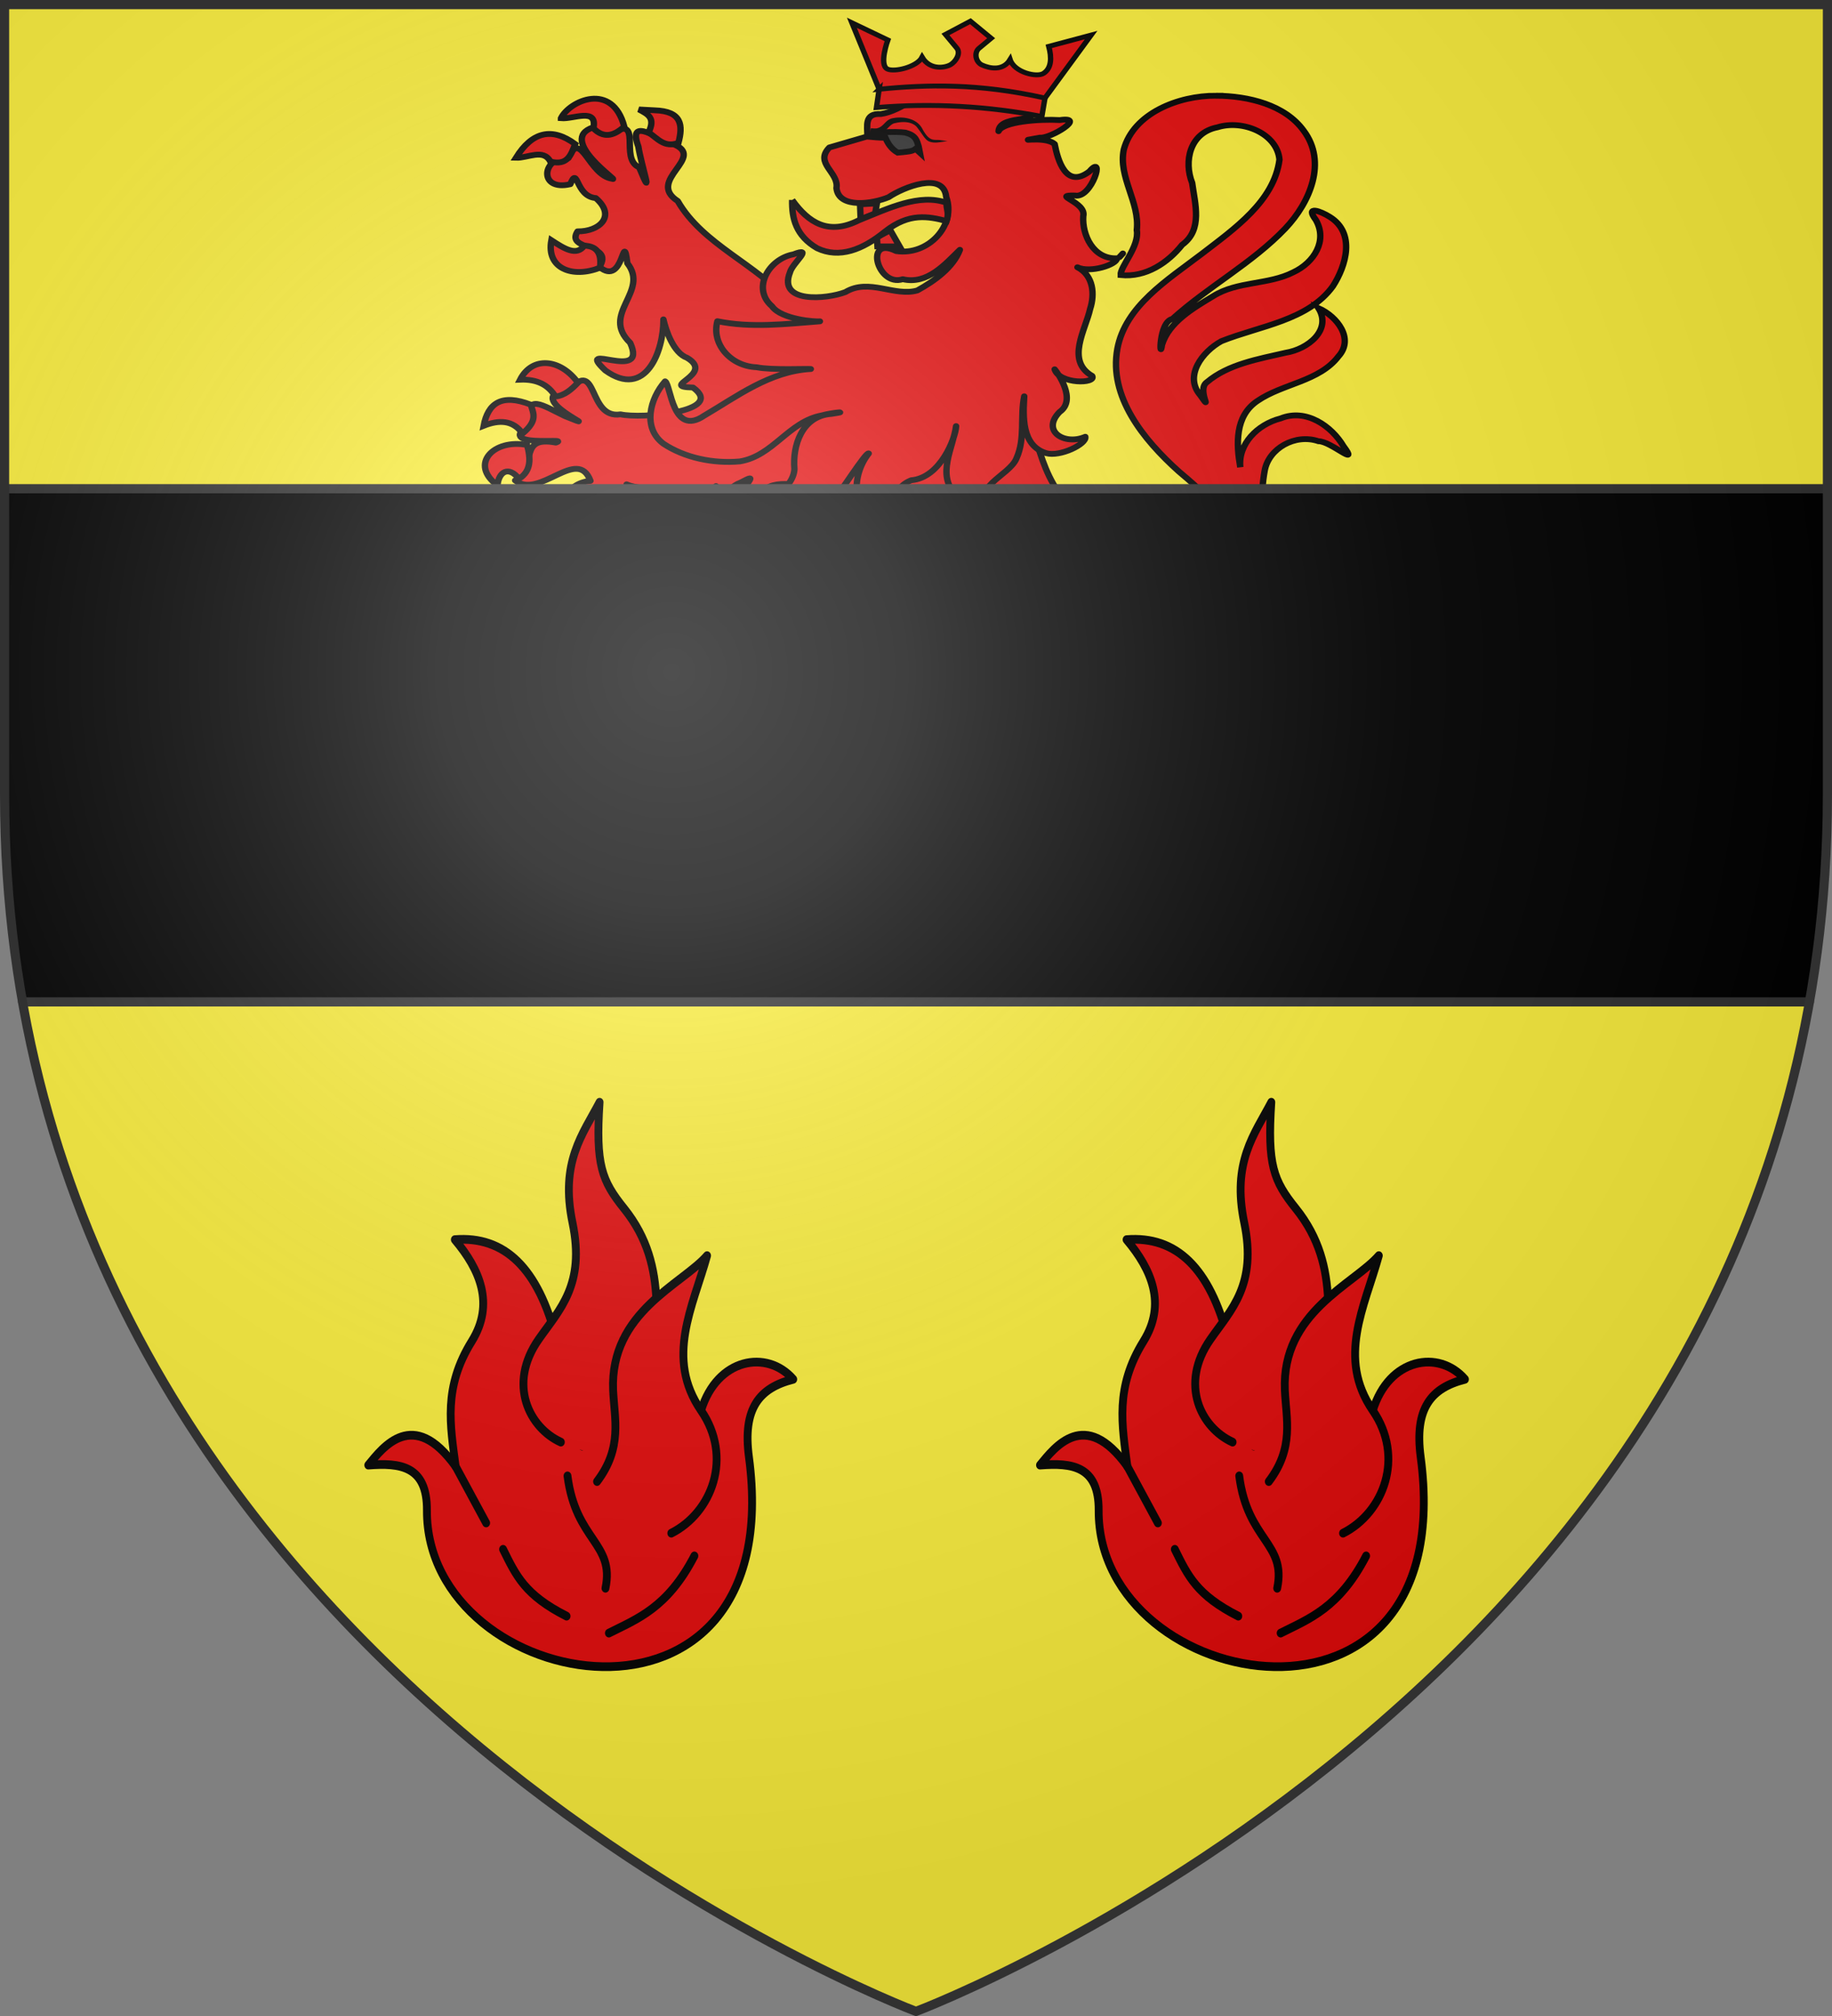 <svg xmlns="http://www.w3.org/2000/svg" xmlns:xlink="http://www.w3.org/1999/xlink" width="600" height="660" version="1.0"><rect width="100%" height="100%" fill="#808080" stroke="none"/><defs><g id="c"><path id="b" d="M0 0v1h.5z" transform="rotate(18 3.157 -.5)"/><use xlink:href="#b" width="810" height="540" transform="scale(-1 1)"/></g><g id="d"><use xlink:href="#c" width="810" height="540" transform="rotate(72)"/><use xlink:href="#c" width="810" height="540" transform="rotate(144)"/></g><g id="f"><path id="e" d="M0 0v1h.5z" transform="rotate(18 3.157 -.5)"/><use xlink:href="#e" width="810" height="540" transform="scale(-1 1)"/></g><g id="g"><use xlink:href="#f" width="810" height="540" transform="rotate(72)"/><use xlink:href="#f" width="810" height="540" transform="rotate(144)"/></g><path id="h" d="M-298.5-298.5h597V-40C298.5 246.31 0 358.5 0 358.5S-298.5 246.31-298.5-40z"/><path id="a" d="M2.922 27.673c0-5.952 2.317-9.844 5.579-11.013 1.448-.519 3.307-.273 5.018 1.447 2.119 2.129 2.736 7.993-3.483 9.121.658-.956.619-3.081-.714-3.787-.99-.524-2.113-.253-2.676.123-.824.552-1.729 2.106-1.679 4.108z"/><radialGradient id="j" cx="-80" cy="-80" r="405" gradientUnits="userSpaceOnUse"><stop offset="0" style="stop-color:#fff;stop-opacity:.31"/><stop offset=".19" style="stop-color:#fff;stop-opacity:.25"/><stop offset=".6" style="stop-color:#6b6b6b;stop-opacity:.125"/><stop offset="1" style="stop-color:#000;stop-opacity:.125"/></radialGradient></defs><g transform="translate(300 300)"><use xlink:href="#h" width="600" height="660" style="fill:#fcef3c"/></g><g transform="translate(300 300)"><path d="M-91.528-911.335c-17.582-.117-38.45 9.014-42.97 27.495-2.703 14.218 7.516 26.974 6.03 41.254 1.345 8.287-7.811 18.78-7.513 23.02 11.827 1.33 22.038-6.395 28.618-15.497 9.707-7.71 5.932-21.162 4.656-31.658-3.929-10.928-1.244-25.643 11.8-28.455 11.87-4.08 27.786 3.28 28.818 16.559-2.53 21.312-20.953 35.314-36.194 48.217-15.867 13.333-35.512 26.565-39.218 48.54-4.077 24.463 12.05 46.374 28.506 62.664 11.077 10.284 24.307 22.65 23.652 39.067-.81 13.96-15.963 21.633-28.614 20.566-16.238-.676-30.703-11.339-38.756-25.055l-14.905 15.961 42.572 21.278c15.777 5.057 36.427 4.928 46.994-9.963 5.616-6.924 7.504-15.784 7.077-24.505.704-12.566-.055-25.284 2.012-37.713 1.854-11.301 14.081-19.051 25-15.034 5.865-.027 19.222 13.78 11.623 2.495-5.472-10.13-17.284-19.492-29.21-14.163-10.872 3.048-19.883 13.251-18.761 24.965-1.852-11.618-2.667-26.153 8.037-33.95 11.756-8.844 28.724-9.884 37.625-22.743 7.426-9.01-.567-20.424-9.33-24.717 6.384 11.21-4.886 21.066-15.26 22.862-12.69 3.233-26.626 5.797-36.529 14.981-5.131 3.812 3.146 16.49-3.148 6.741-7.7-9.83.947-22.3 9.81-27.646 17.853-7.826 40.284-10.529 51.843-28.063 6.18-10.506 10.675-27.237-1.43-35.516-4.152-2.882-11.7-6.114-6.464 1.588 5.495 10.537-.695 21.693-10.482 26.74-11.537 6.5-26.079 4.451-37.238 12.184-9.505 6.286-20.561 13.346-23.863 24.884-1.125 9.223-1.62-11.67 4.863-13.202 16.532-16.483 37.146-28.525 52.48-46.23 11.534-13.374 19.532-34.012 8.558-50.08-8.674-13.235-25.706-17.757-40.689-17.87z" style="fill:#e20909;fill-opacity:1;stroke:#000;stroke-width:2.969;stroke-miterlimit:4;stroke-dasharray:none;stroke-opacity:1;display:inline" transform="matrix(.704 0 0 .64 162.752 314.584)"/><path d="M-81.344-595.156c-17.174 6.264 13.054 28.383 8.813 26.312-10.913-1.673-14.559-25.818-20.344-10.593-12.332-1.025-14.217 17.293.875 13.375 3.622-9.922 2.258 6.24 11.844 7.093 9.65 9.218 1.726 17.183-8.469 17.032-5.866 10.128 17.26 5.869 10.156 18.187 11.636 10.505 10.841-20.23 13.031-1.844 10.432 14.557-12.724 25.86 1.282 40.657 8.608 20.765-26.633-1.577-11.531 14.156 18.8 14.93 27.131-10.08 27-26.125 1.161 5.83 4.765 17.227 11 19.656 13.307 8.645-13.587 14.869 2.75 15.188 15.72 12.492-24.416 16.122-33.688 13.718-15.4 2.637-10.433-29.03-23.875-12.531-24.798 3.16 20.19 23.283-1.937 13.469-10.255-5.35-18.936-12.398-15.97 3.531-18.24 13.707 19.356 7.014 11.657 10-17.774-3.587-8.361 11.815-18.906 19.344 11.387 9.906 28.942-17.575 35.031.219-11.26.938-16.702 14.632-1.781 11.593 8.933 7.669 23.246 5.082 18.594-9.812 9.46 4.465 24.42-1.57 9.937 10.312 7.658 3.07 18.578 2.635 20.438-2.094 10.635 10.881 12.82-21.21 10.28.157 2.703 6.654 14.105-1.148 20.657-.906 3.104-10.484 16.008-8.036 26.438-5.282 12.632 7.79 26.597 9.215 41.187 9.844 2.059.225 3.376.357 4.344.438-2.217-.07-5.943.007-7.469 1.187 14.974 13.141 36.386 21.979 45 41.906-1.211 9.786-2.568 24.795-1 34.219h72.656c-7.899-14.1-.573-35.319-14.344-46.156-10.934-9.009-11.05-24.429-22.062-32.781-16.242-17.988-15.413-44.791-25.5-65.032-34.952-12.954-69.891-25.89-104.844-38.844-15.02-19.663-40.155-29.42-51.937-51.906-15.052-10.654 13.835-22.375-2.25-29.187-5.76-1.506-21.5-14.962-16.063 1.343 1.275 9.157 7.562 29.791.375 10.625-9.608-4.456 2.3-27.154-13.312-17.312-3.23 1.524-5.931-1.276-8.063-3.156" style="fill:#e20909;fill-opacity:1;stroke:#000;stroke-width:2.969;stroke-linecap:round;stroke-linejoin:round;stroke-miterlimit:4;stroke-dasharray:none;stroke-opacity:1;display:inline" transform="matrix(.704 0 0 .64 -48.448 122.584)"/><g style="display:inline"><path d="M936.986-243.132c-3.142-5.778-8.358-8.972-16.42-8.62 5.664-12.195 18.703-10.83 26.905 1.538-3.02 3.426-6.157 6.587-10.485 7.082zM903.619-228.173c2.005-11.56 8.344-16.617 21.942-10.783.968 4.198 3.601 7.868-3.84 14.726-4.541-6.923-10.886-7.07-18.102-3.943zM923.816-218.334c1.706 6.904 1.973 13.256-3.768 17.3-4.803-6.817-9.478-3.584-10.005 3.332-13.36-10.874-1.648-23.972 13.773-20.632zM946.472-188.109c5.9-.861 10.1.925 13.466 4.014-13.073 15.12-25.031 4.951-27.215-1.425 5.045-1.494 15.701 3.84 13.75-2.589z" style="fill:#e20909;fill-opacity:1;stroke:#000;stroke-width:2.969;stroke-miterlimit:4;stroke-dasharray:none;stroke-opacity:1" transform="matrix(.704 0 0 .64 -777.736 -14.579)"/></g><g style="fill:#e20909;display:inline"><path d="M957.717-309.012c-12.723 5.499-25.08.511-22.605-14.06 6.047 4.308 11.679 8.312 15.306 2.769 5.236.213 8.328 3.143 7.3 11.291zM934.64-363.338c-3.256-6.757-10.529-1.706-16.011-1.917 7.607-13.469 16.803-15.718 27.55-7.03-1.872 5.482-3.556 11.204-11.538 8.947zM939.586-385.494c5.894.579 17.039-5.628 15.07 5.113 4.46 5.073 9.278 4.295 14.364-.852-5.58-23.116-25.467-13.216-29.434-4.261zM980.323-378.25c3.268-7.341-.09-9.17-4.474-11.718l7.3.426c12.766.406 13.22 7.775 11.067 16.617-6.465 2.788-9.778-2.267-13.893-5.326z" style="fill:#e20909;fill-opacity:1;stroke:#000;stroke-width:2.969;stroke-miterlimit:4;stroke-dasharray:none;stroke-opacity:1" transform="matrix(.704 0 0 .64 -777.736 -14.579)"/></g><path d="m-238.83-834.234-4.325-8.314-6.216 3.668.27 4.646zM-257.209-855.753l7.838-.489-.81 5.135-6.758 2.935z" style="fill:#e20909;fill-opacity:1;stroke:#000;stroke-width:2.969;stroke-miterlimit:4;stroke-dasharray:none;stroke-opacity:1;display:inline" transform="matrix(.704 0 0 .64 162.752 314.584)"/><path d="M-218.921-912.473c-11.224-1.46-18.244 8.85-28.649 10.514-7.75-.505-6.235 6.07-6.195 11.436-5.871 1.917-11.818 3.78-17.719 5.675-7.129 8.102 4.53 12.702 3.305 20.764 1.052 10.871 17.283 7.923 24.294 4.647 6.636-4.952 25.599-13.473 26.762-.051 4.779 14.363-8.33 30.136-23.301 27.628-15.005-8.123-8.796 18.601 3.074 14.397 11.482 2.928 19.699-7.693 26.585-15.041-3.125 9.069-11.684 15.875-19.773 20.774-10.671 3.398-22.463-6.472-33.495.858-8.9 3.73-31.513 5.815-25.781-10.063 1.01-4.678 11.473-13.494 1.64-9.256-11.55 2.288-19.558 17.522-10.009 26.564 4.334 6.835 20.665 8.045 22.294 7.72-15.855 1.341-31.929 3.5-47.689-.066-2.871 11.799 6.313 23.039 18.197 23.54 7.346 1.576 23.105.68 25.265.909-19.123 1.162-34.288 13.993-49.666 23.906-14.81 11.015-15.424-15.942-18.121-17.596-7.027 8.81-10.674 23.71-.768 31.907 10 7.287 23.297 10.27 35.55 9.046 15.583-2.793 22.674-20.49 38.3-23.571 3.986-1.326 13.744-2.287 4.346-.742-13.951 1.027-18.19 16.45-17.266 28.14-.358 10.56-15.13 20.504-23.708 13.477-.497-5.517 8.22-12.085-1.314-6.479-7.87 3.103-11.21 14.36-3.783 19.65 13 10.326 34.845 8.157 44.218-6.125 5.415-7.502 18.075-29.593 19.147-28.426-8.139 11.348-7.93 28.806 3.603 37.77 2.799 3.183 15.81 9.711 15.84 4.585-6.795-7.923-12.067-23.045.33-28.643 13.665-1.203 20.732-21.938 20.884-27.688-1.462 11.288-9.114 24.792-.342 34.866 3.919 4.84 17.122 8.386 18.976 7.035-14.168-9.812 6.331-16.29 9.495-25.544 4.11-10.053 1.587-21.161 3.567-31.61-.482 9.963-1.448 25.117 10.159 29.076 6.41 2.084 18.992-4.639 18.241-8.378-9.734 4.576-20.625-2.933-11.962-12.668 8.167-6.255-.976-20.089-2.29-21.84 2.265 7.768 19.601 7.453 17.442 3.391-12.365-7.848-3.073-23.55-.92-34.342 2.202-7.394 1.575-17.052-5.92-21.24 6.017 3.16 18.483-1.436 18.39-4.586-11.092.53-16.277-12.103-15.679-21.54 1.627-7.4-15.363-10.896-3.76-10.568 7.76 1.574 14.18-22.108 6.649-12.357-10.952 9.26-14.813-5.978-16.187-13.932-4.592-4.668-20.863-.415-6.885-3.337 4.798.683 22.18-11.029 9.262-8.983-9.337-.63-26.52.818-28.487 5.682.52-9.48 24.235-3.027 11.586-12.914-11.289-6.553-25.319-4.294-37.732-6.371m82.375 83.719 1.593-1.875z" style="fill:#e20909;fill-opacity:1;stroke:#000;stroke-width:2.969;stroke-linecap:round;stroke-linejoin:round;stroke-miterlimit:4;stroke-dasharray:none;stroke-opacity:1;display:inline" transform="matrix(.704 0 0 .64 162.752 314.584)"/><path d="M-288.8-858.004c-.189 9.545 1.798 18.388 11.622 24.698 10.3 5.394 21.053.88 31.623-8.559 11.172-9.71 20.1-7.758 28.586-5.351 1.397-4.49-.318-6.314.063-9.32-12.685-4.955-26.895 2.734-40.955 8.974-14.076 7.73-23.303 1.253-30.939-10.442z" style="fill:#e20909;fill-opacity:1;stroke:#000;stroke-width:2.969;stroke-miterlimit:4;stroke-dasharray:none;stroke-opacity:1;display:inline" transform="matrix(.704 0 0 .64 162.752 314.584)"/><path d="M-252.85-890.32c1.946-3.364 17.282-2.464 17.167-1.967 4.578 1.346 4.921 4.204 5.722 6.896l.573 3.2-1.946-1.968c-1.602 1.388-3.89 1.43-5.95 1.72l-2.404.248c-3.09-1.978-4.578-4.743-5.723-7.631-3.318 0-5.15-.29-7.438-.497z" style="fill:#313131;stroke:#000;stroke-width:2.969;display:inline" transform="matrix(.704 0 0 .64 162.752 314.584)"/><path d="M-242.67-899.646c-3.103 1.176-3.568 4.277-6.806 5.034a9.5 9.5 0 0 1-2.66-.115l-.543 2.689s1.605.348 3.489.143c3.815.036 4.681-3.688 7.52-5.206 3.538-1.06 7.926-1.332 10.639 1.488 2.715 3.617 3.903 6.661 5.767 7.603 2.717 1.372 5.872.207 8.808-.092l-2.908-.418c-3.196-.75-5.255 1.547-8.903-5.957-2.77-5.698-9.807-6.446-14.403-5.17" style="fill:#000;fill-opacity:1;stroke:none;stroke-width:3;stroke-linecap:round;stroke-linejoin:round;stroke-miterlimit:4;stroke-dasharray:none;stroke-opacity:1;display:inline" transform="matrix(.704 0 0 .64 162.752 314.584)"/><path d="m-160.565-911.261 23.844-35.81-21.868 6.421c1.536 6.459 1.485 12.259-2.634 15.3-3.474 2.567-15.202-.503-17.349-7.778-3.65 6.62-10.575 5.052-14.558 3.054-3.202-1.609-4.232-6.982-1.486-9.488l6.251-5.703-10.698-9.695-12.917 7.523 5.87 7.772c2.303 3.048-.704 7.836-3.259 9.446-2.665 1.678-10.52 3.347-14.657-4.255-2.711 5.64-14.415 8.588-17.934 6.709-4.474-2.39.236-16.523.236-16.523l-18.57-9.768 14.074 37.774" style="fill:#e20909;fill-opacity:1;stroke:#000;stroke-width:2.773;stroke-opacity:1" transform="matrix(.634 0 0 .576 144.033 256.994)"/><path d="m-246.22-916.282-1.378 10.395c29.055-2.657 57.503-.768 85.425 5.067l1.608-10.441c-34.364-8.5-60.849-7.732-85.655-5.02z" style="fill:#e20909;fill-opacity:1;stroke:#000;stroke-width:2.773;stroke-miterlimit:4;stroke-dasharray:none;stroke-opacity:1" transform="matrix(.634 0 0 .576 144.033 256.994)"/><g id="i" style="display:inline"><path d="M-432.746 383.532c4.107-12.11 16.857-14.071 23.549-7.176-8.672 1.965-12.974 6.688-11.316 17.88 10.32 69.667-82.534 54.642-82.267 12.233.064-10.248-6.813-10.958-14.986-10.398 3.733-4.066 11.465-13.339 22.325.306" style="opacity:1;fill:#e20909;fill-opacity:1;stroke:#000;stroke-width:2;stroke-linecap:round;stroke-linejoin:round;stroke-miterlimit:4;stroke-dasharray:none;stroke-opacity:1" transform="matrix(1.282 0 0 1.425 484.387 -384.754)"/><path d="M-495.44 396.377c-1.394-9.527-3.213-18.128 4.114-28.75 5.909-8.567 2.057-16.524-4.325-23.356 12.726-.888 21.296 6.514 25.95 22.923l6.704 24.545" style="opacity:1;fill:#e20909;fill-opacity:1;stroke:#000;stroke-width:2;stroke-linecap:round;stroke-linejoin:round;stroke-miterlimit:4;stroke-dasharray:none;stroke-opacity:1" transform="matrix(1.282 0 0 1.425 484.387 -384.754)"/><path d="M-468.565 390.79c-8.054-3.285-13.686-13.262-5.677-23.596 5.356-6.912 11.943-12.515 8.65-26.816-3.21-13.939 2.619-20.294 6.92-27.68-1.04 14.385.536 18.013 6.271 24.437 12.152 13.611 7.12 28.227 8.002 41.52l-2.055 19.842" style="opacity:1;fill:#e20909;fill-opacity:1;stroke:#000;stroke-width:2;stroke-linecap:round;stroke-linejoin:round;stroke-miterlimit:4;stroke-dasharray:none;stroke-opacity:1" transform="matrix(1.282 0 0 1.425 484.387 -384.754)"/><path d="M-459.32 399.848c6.582-7.797 4.418-14.424 4.108-20.977-.86-17.951 17.738-24.371 24.004-30.924-3.603 11.728-10.752 23.518-1.538 35.585 8.182 10.715 2.792 23.464-7.606 28.18M-495.44 396.377l7.79 12.986M-483.325 415.418c3.355 6.11 5.576 10.498 16.22 15.354M-456.293 434.665c7.211-3.275 14.964-5.773 21.841-17.733M-457.168 424.364c2.388-10.426-7.576-10.884-9.7-25.814" style="opacity:1;fill:#e20909;fill-opacity:1;stroke:#000;stroke-width:2;stroke-linecap:round;stroke-linejoin:round;stroke-miterlimit:4;stroke-dasharray:none;stroke-opacity:1" transform="matrix(1.282 0 0 1.425 484.387 -384.754)"/></g><use xlink:href="#i" width="600" height="660" transform="translate(220)"/><path d="M1.5 160v100c0 23.867 2.103 46.517 5.906 68h585.188c3.803-21.483 5.906-44.133 5.906-68V160z" style="fill:#000" transform="translate(-300 -300)"/><path d="M1.5 160h597M7.406 328h585.188" style="opacity:1;fill:none;fill-opacity:1;fill-rule:nonzero;stroke:#313131;stroke-width:3;stroke-linecap:round;stroke-linejoin:round;stroke-miterlimit:4;stroke-dasharray:none;stroke-dashoffset:0;stroke-opacity:1" transform="translate(-300 -300)"/></g><use xlink:href="#h" width="600" height="660" style="fill:url(#j)" transform="translate(300 300)"/><use xlink:href="#h" width="600" height="660" style="fill:none;stroke:#313131;stroke-width:3;stroke-opacity:1" transform="translate(300 300)"/></svg>